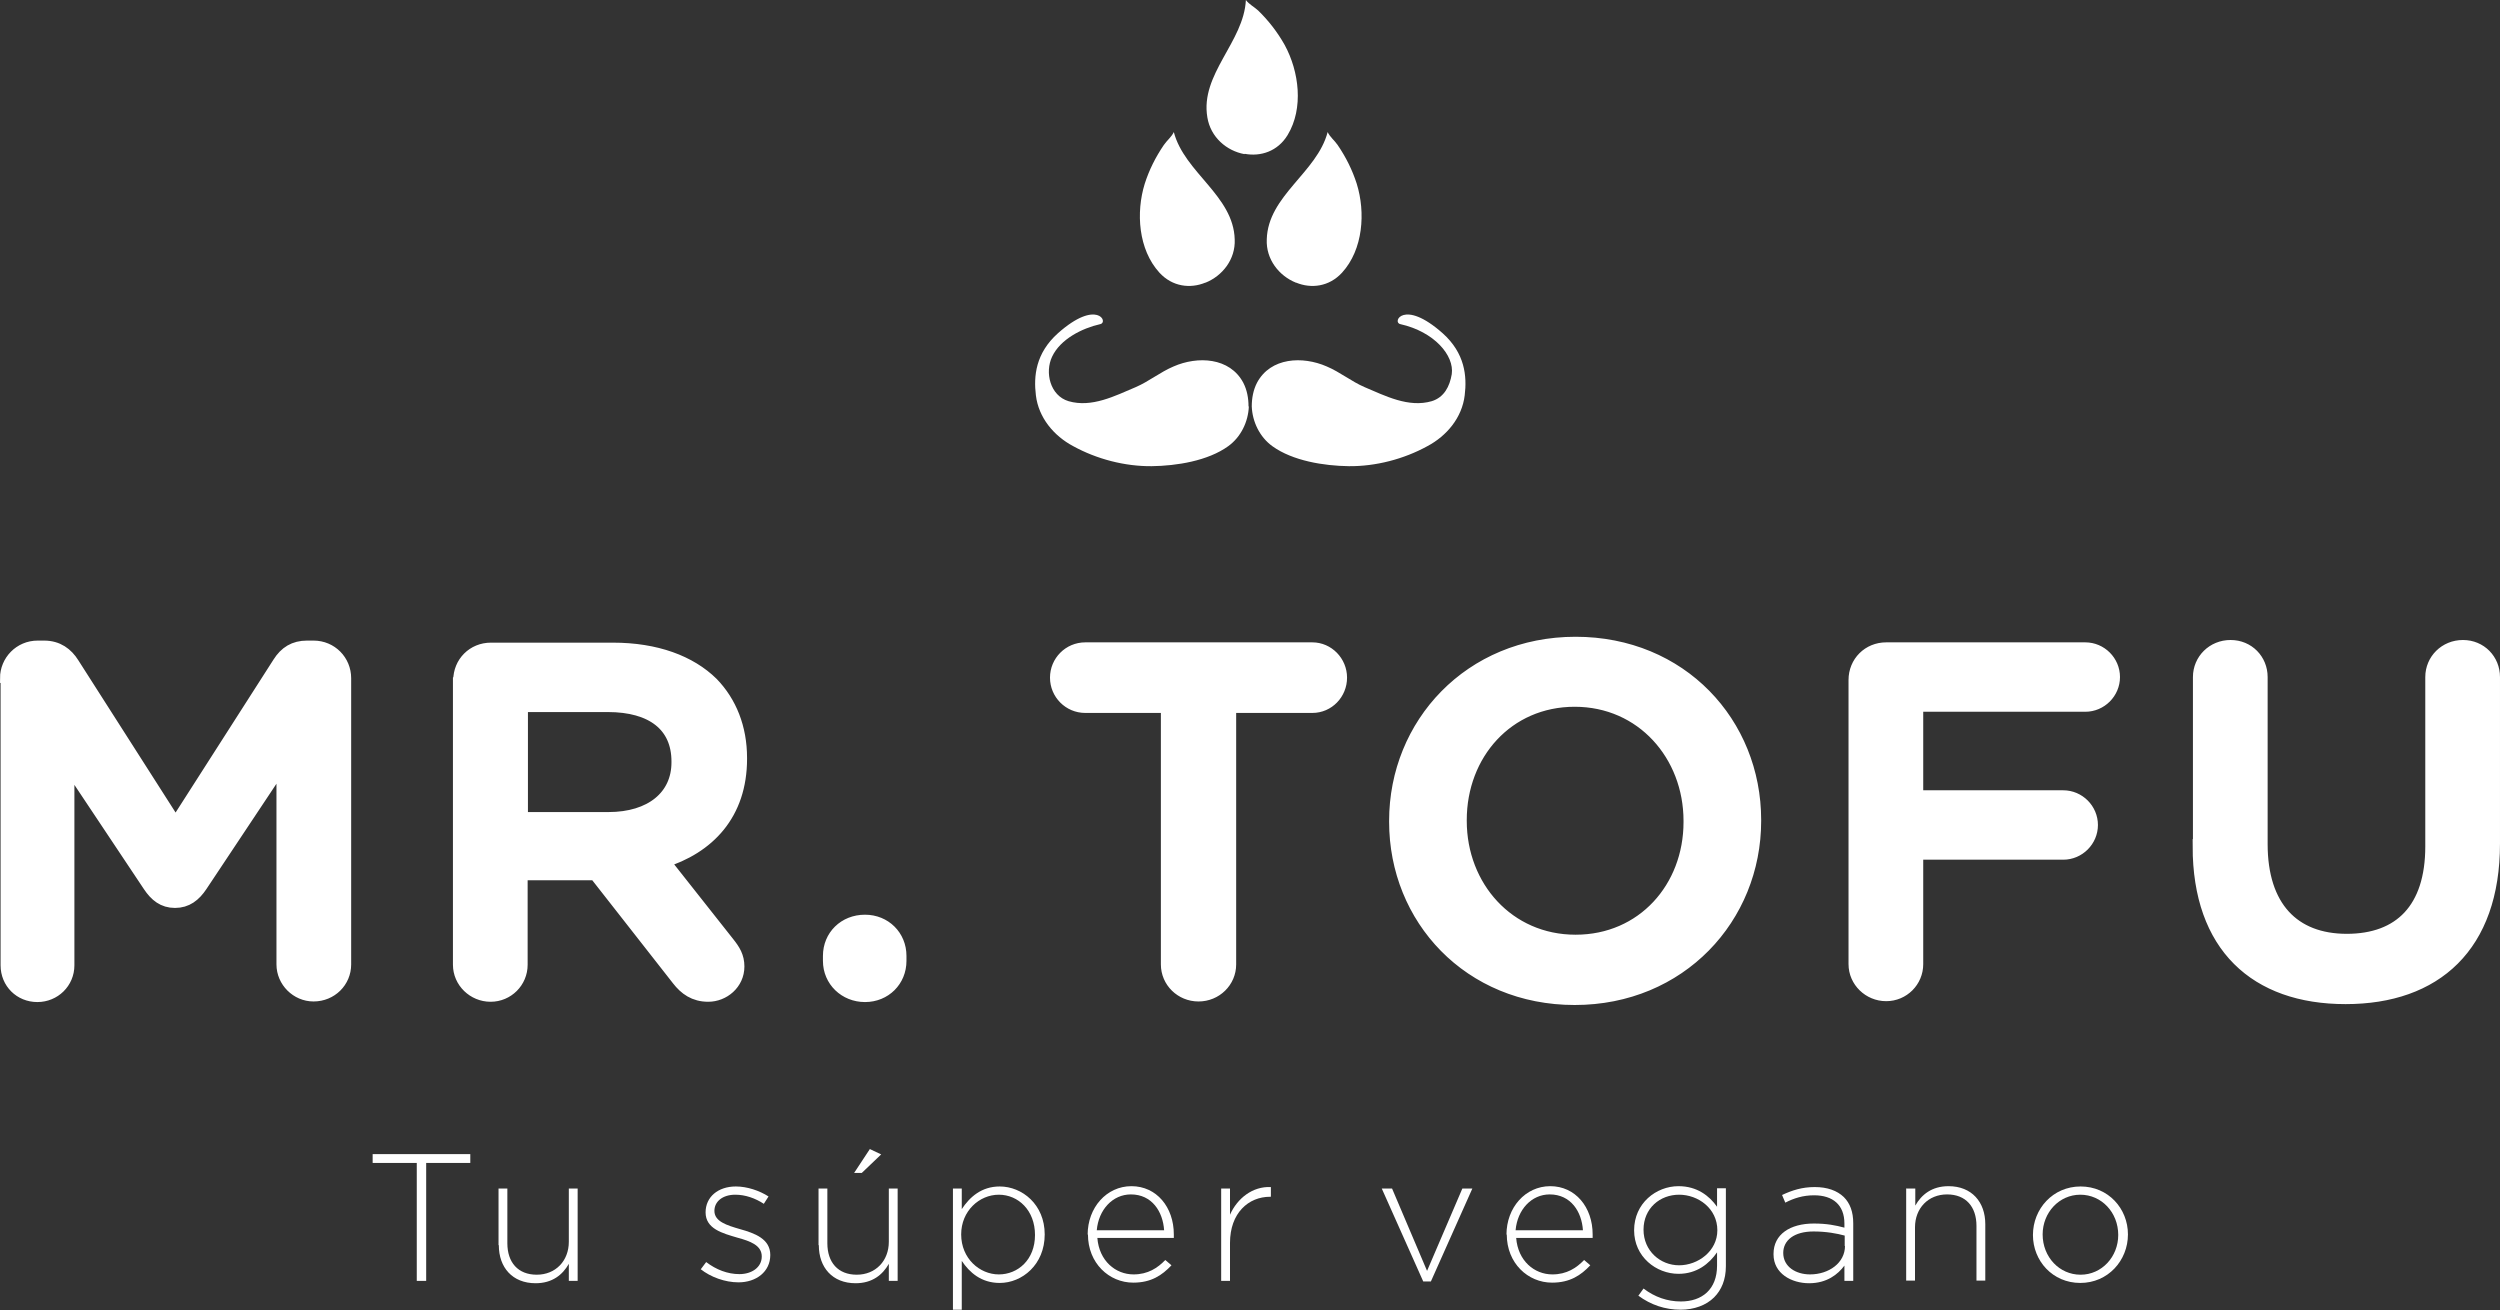 <svg xmlns="http://www.w3.org/2000/svg" id="Capa_2" data-name="Capa 2" viewBox="0 0 85 44.54"><rect x="0" y="0" width="85" height="44.54" fill="#333333" stroke="none"/><defs><style>      .cls-1, .cls-2 {        fill: #fff;      }      .cls-2 {        stroke: #fff;        stroke-miterlimit: 10;        stroke-width: .5px;      }    </style></defs><g id="Capa_1-2" data-name="Capa 1"><g><path class="cls-2" d="M.25,23.06c0-.56,.45-1.03,1.03-1.03h.22c.45,0,.75,.23,.95,.55l3.52,5.51,3.54-5.53c.22-.35,.51-.53,.93-.53h.22c.58,0,1.03,.46,1.03,1.03v9.73c0,.56-.45,1.01-1.03,1.01-.55,0-1.01-.46-1.01-1.01v-6.97l-2.84,4.27c-.22,.33-.48,.53-.86,.53s-.63-.2-.85-.53l-2.82-4.23v6.96c0,.56-.45,1-1.01,1s-1-.43-1-1v-9.75Zm15.41,.07c0-.58,.45-1.03,1.03-1.03h4.15c1.46,0,2.61,.43,3.35,1.16,.61,.63,.96,1.49,.96,2.51v.03c0,1.86-1.08,2.99-2.64,3.47l2.22,2.81c.2,.25,.33,.46,.33,.78,0,.56-.48,.95-.98,.95-.46,0-.76-.22-1-.53l-2.82-3.6h-2.57v3.12c0,.56-.45,1.01-1.01,1.01s-1.03-.45-1.03-1.01v-9.66Zm5.03,4.73c1.46,0,2.39-.76,2.39-1.94v-.03c0-1.25-.9-1.93-2.41-1.93h-2.97v3.9h2.99Zm8.72,3.49c.66,0,1.16,.5,1.16,1.15v.17c0,.65-.5,1.15-1.16,1.15s-1.18-.5-1.18-1.15v-.17c0-.65,.5-1.15,1.18-1.15Zm10.31-7.36h-2.82c-.53,0-.95-.43-.95-.95s.42-.95,.95-.95h7.72c.51,0,.93,.43,.93,.95s-.41,.95-.93,.95h-2.84v8.8c0,.56-.46,1.01-1.03,1.01s-1.03-.45-1.03-1.01v-8.8Zm7.76,3.95v-.03c0-3.27,2.52-6.01,6.09-6.01s6.06,2.71,6.06,5.98v.03c0,3.27-2.52,6.01-6.09,6.01s-6.06-2.71-6.06-5.98Zm10.01,0v-.03c0-2.26-1.64-4.13-3.95-4.13s-3.92,1.84-3.92,4.1v.03c0,2.26,1.64,4.12,3.95,4.12s3.92-1.83,3.92-4.08Zm5.61-4.82c0-.58,.45-1.03,1.03-1.03h6.77c.51,0,.93,.42,.93,.93s-.42,.93-.93,.93h-5.76v3.17h5.01c.51,0,.93,.42,.93,.93s-.42,.93-.93,.93h-5.01v3.8c0,.56-.45,1.01-1.01,1.01s-1.03-.45-1.03-1.01v-9.66Zm11.71,5.66v-5.76c0-.56,.45-1.01,1.03-1.01s1.01,.45,1.01,1.01v5.68c0,2.16,1.11,3.3,2.94,3.3s2.92-1.08,2.92-3.22v-5.76c0-.56,.45-1.01,1.03-1.01s1.01,.45,1.01,1.01v5.66c0,3.47-1.96,5.21-5,5.21s-4.95-1.74-4.95-5.11Z"></path><g><path class="cls-1" d="M44.06,9.61c-.57-.23-1.02-.79-.99-1.47,.04-1.49,1.71-2.27,2.07-3.65,.08,.17,.23,.28,.34,.44,.28,.41,.5,.85,.65,1.32,.3,.97,.22,2.23-.5,3.02-.44,.48-1.05,.55-1.56,.34Z"></path><path class="cls-1" d="M42.31,5.24c-.6-.11-1.15-.57-1.26-1.25-.25-1.47,1.24-2.56,1.31-3.99,.11,.15,.28,.23,.42,.36,.35,.34,.66,.74,.9,1.17,.49,.9,.65,2.15,.1,3.06-.34,.56-.92,.74-1.46,.64Z"></path><path class="cls-1" d="M40.99,9.61c.57-.23,1.02-.79,.99-1.47-.04-1.49-1.71-2.27-2.07-3.65-.08,.17-.23,.28-.34,.44-.28,.41-.5,.85-.65,1.32-.3,.97-.22,2.23,.5,3.02,.44,.48,1.05,.55,1.56,.34Z"></path><path class="cls-1" d="M42.45,13.82c0-.28-.05-.56-.18-.81-.46-.86-1.55-.91-2.37-.55-.45,.19-.84,.51-1.28,.7-.71,.3-1.5,.71-2.29,.48-.63-.19-.81-.98-.56-1.51,.28-.6,1.02-.97,1.64-1.11,.29-.06-.11-.87-1.44,.31-.76,.68-.83,1.46-.75,2.11,.09,.76,.61,1.38,1.27,1.73,.8,.44,1.76,.69,2.67,.68,.84-.01,1.91-.18,2.6-.68,.43-.31,.68-.83,.7-1.35Z"></path><path class="cls-1" d="M42.56,13.82c0-.28,.05-.56,.18-.81,.46-.86,1.55-.91,2.37-.55,.45,.19,.84,.51,1.28,.7,.71,.3,1.5,.71,2.29,.48,.42-.13,.61-.5,.68-.92,.09-.63-.59-1.44-1.75-1.7-.29-.06,.11-.87,1.44,.31,.76,.68,.83,1.46,.75,2.11-.09,.76-.61,1.38-1.27,1.73-.8,.44-1.76,.69-2.67,.68-.84-.01-1.91-.18-2.6-.68-.43-.31-.68-.83-.7-1.35Z"></path></g><g><path class="cls-1" d="M14.17,39.54h-1.5v-.3h3.32v.3h-1.5v4.01h-.32v-4.01Z"></path><path class="cls-1" d="M16.95,42.33v-1.92h.3v1.86c0,.65,.36,1.07,1,1.07s1.09-.47,1.09-1.12v-1.81h.3v3.14h-.3v-.58c-.21,.37-.56,.66-1.13,.66-.79,0-1.25-.54-1.25-1.29Z"></path><path class="cls-1" d="M23.83,43.15l.18-.24c.34,.26,.73,.41,1.13,.41,.42,0,.76-.23,.76-.6h0c0-.38-.39-.52-.83-.64-.51-.15-1.08-.3-1.08-.86h0c0-.52,.42-.88,1.03-.88,.38,0,.8,.14,1.11,.34l-.16,.25c-.29-.19-.63-.31-.97-.31-.43,0-.71,.23-.71,.55h0c0,.36,.42,.49,.87,.62,.5,.14,1.03,.33,1.03,.88h0c0,.57-.48,.93-1.08,.93-.46,0-.95-.18-1.29-.45Z"></path><path class="cls-1" d="M27.83,42.33v-1.92h.3v1.86c0,.65,.36,1.07,1,1.07s1.09-.47,1.09-1.12v-1.81h.3v3.14h-.3v-.58c-.21,.37-.56,.66-1.13,.66-.79,0-1.25-.54-1.25-1.29Zm1.75-3.26l.38,.18-.66,.63h-.26l.54-.82Z"></path><path class="cls-1" d="M32.4,40.41h.3v.7c.27-.41,.67-.77,1.29-.77,.76,0,1.53,.61,1.53,1.63h0c0,1.03-.77,1.65-1.53,1.65-.63,0-1.03-.36-1.29-.75v1.66h-.3v-4.12Zm2.79,1.58h0c0-.84-.57-1.37-1.23-1.37s-1.28,.55-1.28,1.35h0c0,.82,.63,1.36,1.28,1.36s1.23-.5,1.23-1.34Z"></path><path class="cls-1" d="M36.98,41.98h0c0-.92,.64-1.65,1.49-1.65s1.44,.71,1.44,1.64c0,.06,0,.07,0,.12h-2.6c.06,.78,.62,1.24,1.23,1.24,.49,0,.82-.22,1.08-.49l.21,.18c-.32,.34-.69,.59-1.3,.59-.82,0-1.54-.66-1.54-1.64Zm2.6-.15c-.04-.63-.41-1.22-1.13-1.22-.62,0-1.1,.52-1.16,1.22h2.28Z"></path><path class="cls-1" d="M41.52,40.41h.3v.89c.25-.56,.77-.97,1.39-.94v.33h-.03c-.73,0-1.36,.55-1.36,1.57v1.29h-.3v-3.14Z"></path><path class="cls-1" d="M46.98,40.41h.35l1.19,2.8,1.2-2.8h.34l-1.41,3.16h-.26l-1.41-3.16Z"></path><path class="cls-1" d="M51.22,41.98h0c0-.92,.64-1.65,1.49-1.65s1.44,.71,1.44,1.64c0,.06,0,.07,0,.12h-2.6c.06,.78,.62,1.24,1.23,1.24,.49,0,.82-.22,1.08-.49l.21,.18c-.32,.34-.69,.59-1.3,.59-.82,0-1.54-.66-1.54-1.64Zm2.6-.15c-.04-.63-.41-1.22-1.13-1.22-.62,0-1.1,.52-1.16,1.22h2.28Z"></path><path class="cls-1" d="M55.7,44.06l.18-.25c.38,.29,.81,.44,1.27,.44,.72,0,1.23-.41,1.23-1.22v-.45c-.27,.39-.69,.73-1.31,.73-.76,0-1.51-.58-1.51-1.48h0c0-.92,.75-1.5,1.51-1.5,.63,0,1.05,.33,1.31,.7v-.63h.3v2.65c0,.46-.15,.81-.4,1.06-.27,.27-.68,.42-1.14,.42-.52,0-1.01-.16-1.44-.48Zm2.69-2.23h0c0-.74-.65-1.21-1.3-1.21s-1.21,.46-1.21,1.19h0c0,.72,.57,1.21,1.21,1.21s1.3-.48,1.3-1.19Z"></path><path class="cls-1" d="M60.3,42.63h0c0-.66,.56-1.03,1.37-1.03,.44,0,.74,.06,1.04,.14v-.14c0-.63-.39-.96-1.03-.96-.38,0-.69,.1-.98,.25l-.11-.26c.34-.16,.68-.27,1.11-.27s.76,.12,.99,.34c.21,.21,.32,.5,.32,.89v1.96h-.3v-.52c-.22,.3-.6,.6-1.2,.6s-1.21-.33-1.21-.98Zm2.42-.26v-.36c-.26-.07-.62-.14-1.06-.14-.66,0-1.03,.3-1.03,.73h0c0,.47,.43,.73,.91,.73,.64,0,1.19-.39,1.19-.97Z"></path><path class="cls-1" d="M64.82,40.41h.3v.58c.21-.37,.56-.66,1.13-.66,.79,0,1.25,.54,1.25,1.29v1.92h-.3v-1.86c0-.65-.36-1.07-1-1.07s-1.09,.47-1.09,1.12v1.81h-.3v-3.14Z"></path><path class="cls-1" d="M69.12,41.99h0c0-.89,.68-1.65,1.62-1.65s1.61,.75,1.61,1.63h0c0,.89-.68,1.65-1.62,1.65s-1.61-.75-1.61-1.63Zm2.9,0h0c0-.77-.57-1.37-1.29-1.37s-1.28,.61-1.28,1.35h0c0,.77,.57,1.37,1.29,1.37s1.28-.61,1.28-1.35Z"></path></g></g></g></svg>